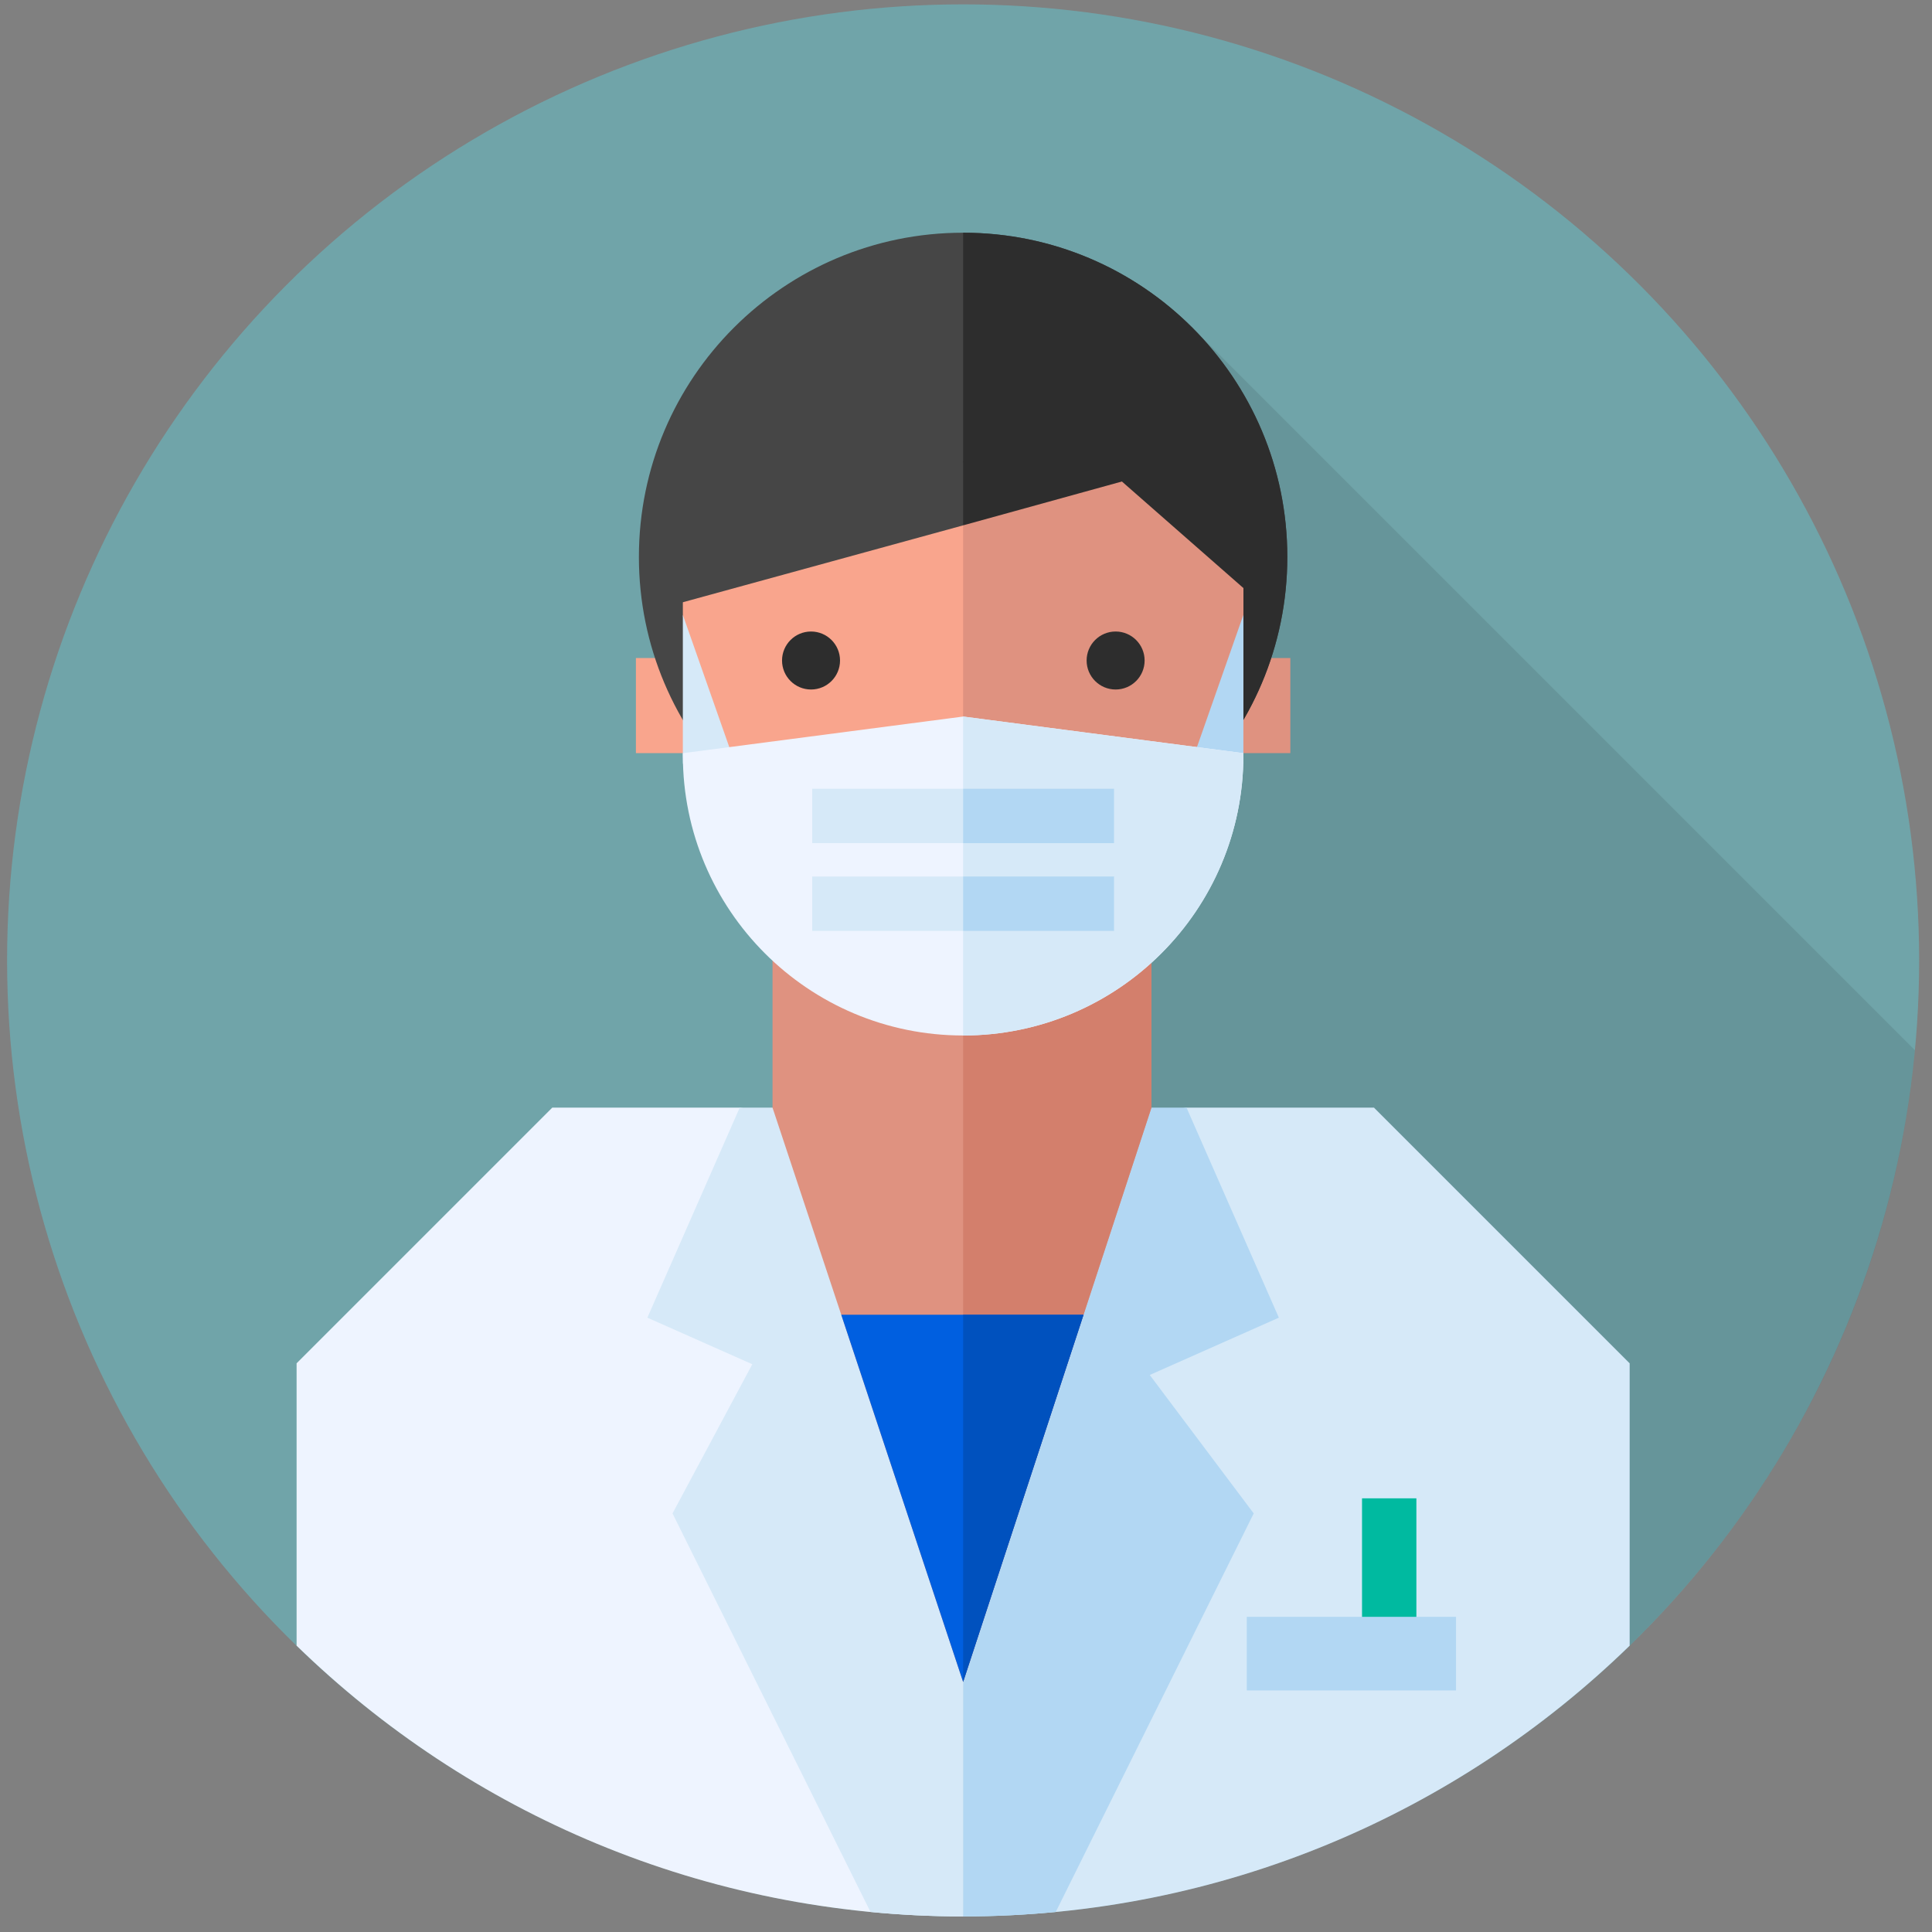 <?xml version="1.0" encoding="UTF-8"?>
<svg width="124px" height="124px" viewBox="0 0 124 124" version="1.1" xmlns="http://www.w3.org/2000/svg" xmlns:xlink="http://www.w3.org/1999/xlink">
    <rect x="0" y="0" width="124" height="124" fill="#808080" stroke="none"/>
    <title>F5553FED-44CE-49CB-8E05-219CA5E8EAD7</title>
    <g id="Page-1" stroke="none" stroke-width="1" fill="none" fill-rule="evenodd">
        <g id="practo-clone" transform="translate(-220, -1135)">
            <g id="Group-34" transform="translate(150, 1092)">
                <g id="doctor" transform="translate(70.455, 43.28)">
                    <circle id="Oval" fill="#57E0EC" opacity="0.381" cx="61.36" cy="61.36" r="61.36"></circle>
                    <path d="M61.36,22.301 L61.36,105.342 L104.14,105.342 C114.307,95.451 121.055,82.066 122.448,67.125 L76.011,20.688 L61.36,22.301 Z" id="Path" fill="#000000" fill-rule="nonzero" opacity="0.09"></path>
                    <path d="M34.992,70.81 L18.581,87.221 L18.581,105.342 C29.633,116.095 44.722,122.72 61.36,122.72 L61.36,73.207 L47.022,70.81 L34.992,70.81 Z" id="Path" fill="#EEF4FF" fill-rule="nonzero"></path>
                    <path d="M75.698,70.81 L61.36,73.207 L61.36,122.72 C77.998,122.72 93.087,116.095 104.14,105.342 L104.14,87.222 L87.729,70.81 L75.698,70.81 L75.698,70.81 Z" id="Path" fill="#D6E9F8" fill-rule="nonzero"></path>
                    <polygon id="Path" fill="#00BAA0" fill-rule="nonzero" points="86.963 95.886 90.452 95.886 90.452 106.062 86.963 106.062"></polygon>
                    <polygon id="Path" fill="#B2D7F3" fill-rule="nonzero" points="79.566 103.492 92.995 103.492 92.995 108.216 79.566 108.216"></polygon>
                    <path d="M80.011,96.855 L71.688,85.771 L61.36,85.771 L61.36,122.72 C63.366,122.72 65.348,122.622 67.305,122.434 L80.011,96.855 Z" id="Path" fill="#B2D7F3" fill-rule="nonzero"></path>
                    <path d="M42.709,96.855 L55.416,122.434 C57.372,122.622 59.354,122.72 61.36,122.72 L61.36,85.771 L48.636,85.771 L42.709,96.855 Z" id="Path" fill="#D6E9F8" fill-rule="nonzero"></path>
                    <polygon id="Path" fill="#B2D7F3" fill-rule="nonzero" points="61.36 93.286 81.625 84.291 75.698 70.81 61.36 70.81"></polygon>
                    <g id="Group" transform="translate(40.268, 41.945)" fill-rule="nonzero">
                        <polygon id="Path" fill="#F9A58D" points="0.091 0.009 3.581 0.009 3.581 6.112 0.091 6.112"></polygon>
                        <polygon id="Path" fill="#DF9280" points="38.604 0.009 42.094 0.009 42.094 6.112 38.604 6.112"></polygon>
                    </g>
                    <polygon id="Path" fill="#D6E9F8" fill-rule="nonzero" points="61.36 93.286 41.095 84.291 47.022 70.81 61.36 70.81"></polygon>
                    <g id="Group" transform="translate(40.507, 14.621)" fill-rule="nonzero">
                        <path d="M41.661,20.844 C41.661,9.351 32.345,0.035 20.853,0.035 C9.361,0.035 0.044,9.351 0.044,20.844 C0.044,32.336 9.361,41.652 20.853,41.652 C32.345,41.652 41.661,32.336 41.661,20.844 Z" id="Path" fill="#464646"></path>
                        <path d="M41.661,20.844 C41.661,9.351 32.345,0.035 20.853,0.035 L20.853,41.652 C32.345,41.652 41.662,32.336 41.661,20.844 Z" id="Path" fill="#2D2D2D"></path>
                    </g>
                    <polygon id="Path" fill="#DF9280" fill-rule="nonzero" points="73.447 70.81 61.36 107.671 49.127 70.81 49.127 60.533 73.447 60.533"></polygon>
                    <polygon id="Path" fill="#D37F6C" fill-rule="nonzero" points="73.447 70.81 61.36 107.671 61.36 60.533 73.447 60.533"></polygon>
                    <g id="Group" transform="translate(43.144, 30.44)" fill-rule="nonzero">
                        <polygon id="Path" fill="#F9A58D" points="18.216 26.655 35.246 17.62 36.205 8.744 36.205 0.13 0.228 0.13 0.228 8.744 1.187 17.751"></polygon>
                        <polygon id="Path" fill="#DF9280" points="18.216 26.655 36.205 17.751 36.205 0.13 18.216 0.13"></polygon>
                    </g>
                    <g id="Group" transform="translate(49.615, 40.028)" fill="#2D2D2D" fill-rule="nonzero">
                        <circle id="Oval" cx="1.984" cy="2.085" r="1.861"></circle>
                        <circle id="Oval" cx="21.533" cy="2.085" r="1.861"></circle>
                    </g>
                    <g id="Group" transform="translate(60.641, 29.242)" fill="#2D2D2D" fill-rule="nonzero">
                        <polygon id="Path" points="0.719 0.118 0.035 2.128 0.719 4.197 11.608 1.189 11.608 0.118"></polygon>
                        <polygon id="Path" points="19.029 8.502 19.029 0.138 10.713 0.138 10.713 1.209"></polygon>
                    </g>
                    <polygon id="Path" fill="#464646" fill-rule="nonzero" points="43.139 29.384 43.139 38.437 61.36 33.439 61.36 29.379"></polygon>
                    <path d="M43.38,48.735 L46.616,48.423 L43.371,39.185 L43.371,48.191 C43.371,48.373 43.375,48.554 43.38,48.735 Z" id="Path" fill="#D6E9F8" fill-rule="nonzero"></path>
                    <path d="M79.34,48.735 L76.104,48.423 L79.348,39.185 L79.348,48.191 C79.348,48.373 79.345,48.554 79.34,48.735 Z" id="Path" fill="#B2D7F3" fill-rule="nonzero"></path>
                    <path d="M79.349,48.191 L79.349,48.061 L61.36,45.709 L43.372,48.061 L43.372,48.191 C43.372,58.126 51.425,66.18 61.36,66.18 C71.295,66.18 79.349,58.126 79.349,48.191 L79.349,48.191 Z" id="Path" fill="#EEF4FF" fill-rule="nonzero"></path>
                    <path d="M79.349,48.191 L79.349,48.061 L61.36,45.709 L61.36,66.18 C71.295,66.18 79.349,58.126 79.349,48.191 L79.349,48.191 Z" id="Path" fill="#D6E9F8" fill-rule="nonzero"></path>
                    <g id="Group" transform="translate(51.533, 55.847)" fill-rule="nonzero">
                        <polygon id="Path" fill="#D6E9F8" points="0.141 0.129 9.827 0.129 9.827 3.619 0.141 3.619"></polygon>
                        <polygon id="Path" fill="#B2D7F3" points="9.827 0.129 19.514 0.129 19.514 3.619 9.827 3.619"></polygon>
                    </g>
                    <g id="Group" transform="translate(51.533, 50.334)" fill-rule="nonzero">
                        <polygon id="Path" fill="#D6E9F8" points="0.141 0.01 9.827 0.01 9.827 3.5 0.141 3.5"></polygon>
                        <polygon id="Path" fill="#B2D7F3" points="9.827 0.01 19.514 0.01 19.514 3.5 9.827 3.5"></polygon>
                    </g>
                    <polygon id="Path" fill="#005FE0" fill-rule="nonzero" points="53.538 84.102 61.36 107.671 69.089 84.102"></polygon>
                    <polygon id="Path" fill="#0051BE" fill-rule="nonzero" points="61.36 84.102 61.36 107.671 69.089 84.102"></polygon>
                </g>
            </g>
        </g>
    </g>
</svg>